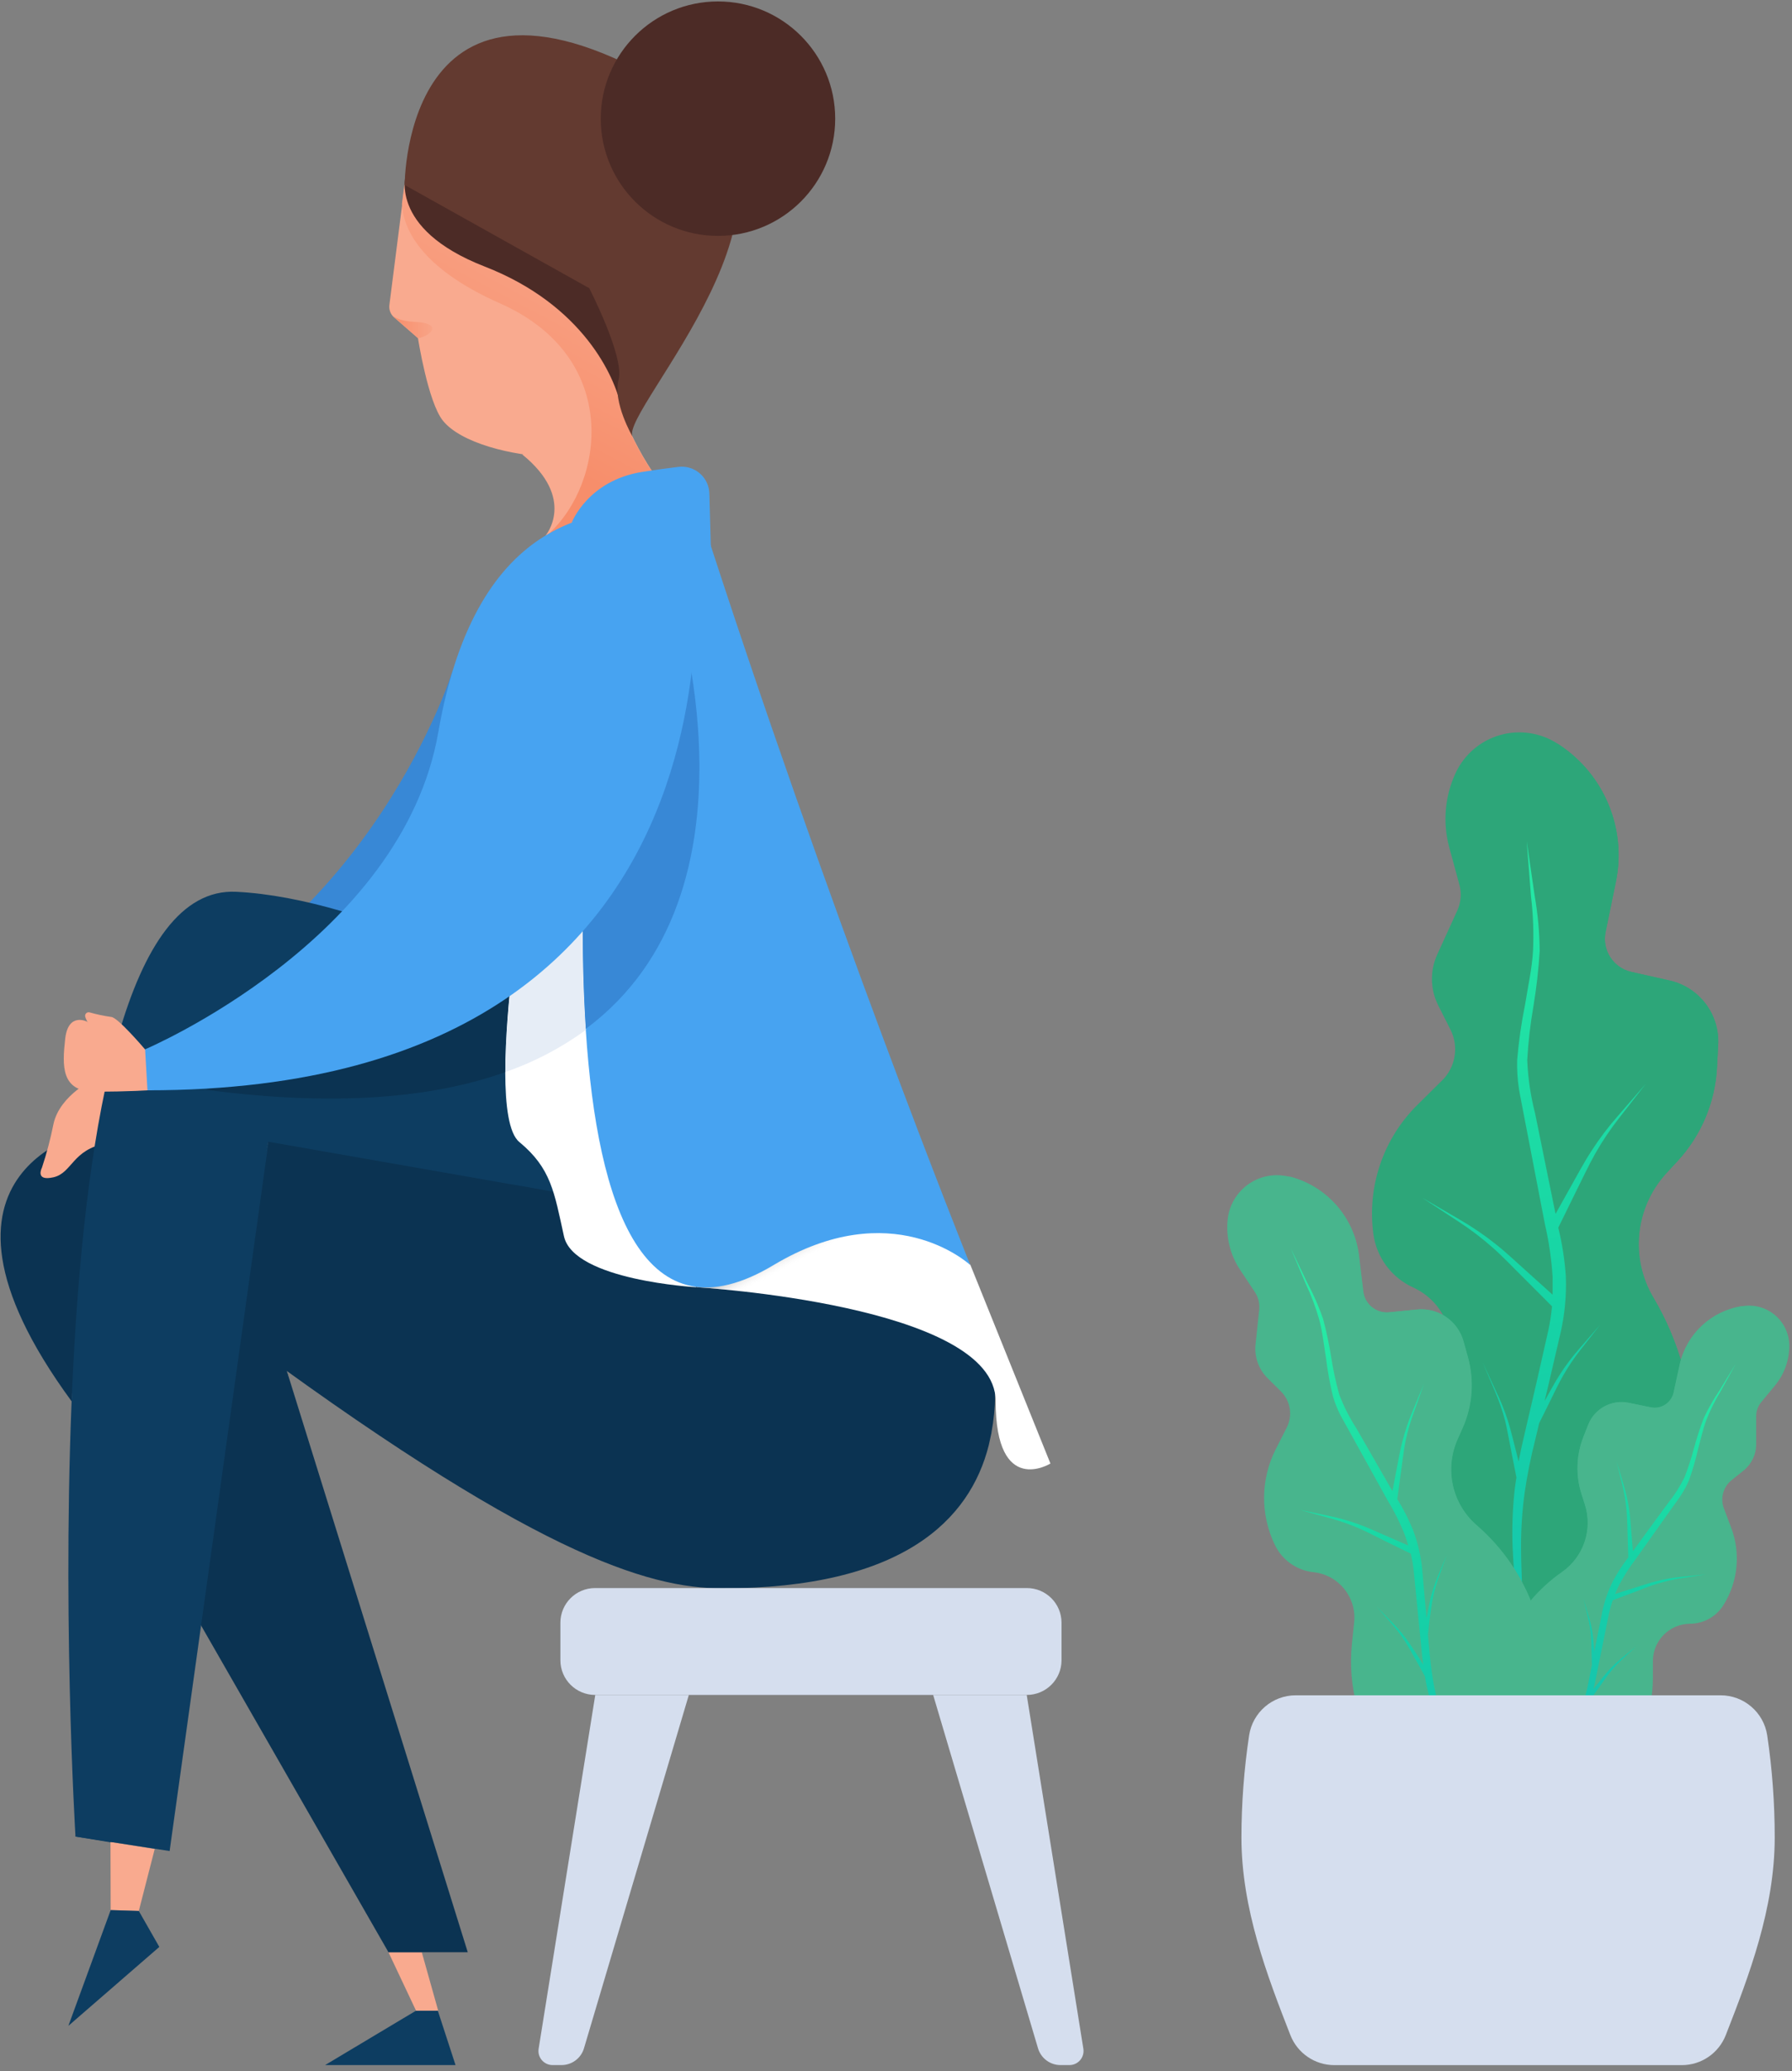 <?xml version="1.0" encoding="UTF-8"?>
<svg width="199px" height="230px" viewBox="0 0 199 230" version="1.1" xmlns="http://www.w3.org/2000/svg" xmlns:xlink="http://www.w3.org/1999/xlink">
    <rect x="0" y="0" width="199" height="230" fill="#808080" stroke="none"/>
    <!-- Generator: Sketch 53 (72520) - https://sketchapp.com -->
    <title>Woman sitting crossing legs</title>
    <desc>Created with Sketch.</desc>
    <defs>
        <linearGradient x1="38.104%" y1="73.306%" x2="69.172%" y2="4.404%" id="linearGradient-1">
            <stop stop-color="#F78E6B" offset="0%"></stop>
            <stop stop-color="#F9AA8F" offset="100%"></stop>
        </linearGradient>
        <linearGradient x1="57.014%" y1="62.57%" x2="41.872%" y2="44.912%" id="linearGradient-2">
            <stop stop-color="#FFFFFF" stop-opacity="0" offset="22%"></stop>
            <stop stop-color="#000000" offset="100%"></stop>
        </linearGradient>
        <linearGradient x1="-0.158%" y1="50%" x2="99.942%" y2="50%" id="linearGradient-3">
            <stop stop-color="#F78E6B" offset="0%"></stop>
            <stop stop-color="#F9AA8F" offset="100%"></stop>
        </linearGradient>
        <linearGradient x1="47.299%" y1="-11.333%" x2="55.193%" y2="115.127%" id="linearGradient-4">
            <stop stop-color="#28ECA5" offset="4%"></stop>
            <stop stop-color="#16D3A5" offset="52%"></stop>
            <stop stop-color="#16BDB3" offset="100%"></stop>
        </linearGradient>
        <linearGradient x1="71.099%" y1="-16.132%" x2="31.572%" y2="96.587%" id="linearGradient-5">
            <stop stop-color="#28ECA5" offset="4%"></stop>
            <stop stop-color="#16D3A5" offset="52%"></stop>
            <stop stop-color="#16BDB3" offset="100%"></stop>
        </linearGradient>
        <linearGradient x1="44.444%" y1="-1.865%" x2="68.406%" y2="113.738%" id="linearGradient-6">
            <stop stop-color="#28ECA5" offset="4%"></stop>
            <stop stop-color="#16D3A5" offset="52%"></stop>
            <stop stop-color="#16BDB3" offset="100%"></stop>
        </linearGradient>
    </defs>
    <g id="Illustrations" stroke="none" stroke-width="1" fill="none" fill-rule="evenodd">
        <g transform="translate(-1850, -1369)" fill-rule="nonzero" id="Woman-sitting-crossing-legs">
            <g transform="translate(1850, 1369)">
                <path d="M50.247,74.535 C50.247,74.535 41.303,103.105 14.333,113.781 L21.074,117.487 L49.54,102.53 C49.54,102.53 61.442,72.741 50.247,74.535 Z" id="Shape" fill="#3888D6"></path>
                <path d="M10.828,125.392 C10.828,125.392 -11.341,129.271 7.953,155.603 L10.828,125.392 Z" id="Shape" fill="#0B3352"></path>
                <path d="M10.613,119.732 C10.613,119.732 6.644,121.533 5.937,124.817 C5.611,126.458 5.183,128.078 4.655,129.666 C4.655,129.666 3.845,131.204 5.937,130.726 C8.029,130.248 8.015,127.65 11.798,126.957 C15.58,126.264 15.511,120.591 15.511,120.591 L12.38,118.838" id="Shape" fill="#F9AA8F"></path>
                <path d="M26.208,99.025 C1.87,97.875 8.383,203.931 8.383,203.931 L12.588,204.624 L29.789,126.812 L76.53,168.288 C76.53,168.288 99.641,182.642 107.705,140.48 C107.754,140.48 55.124,100.396 26.208,99.025 Z" id="Shape" fill="#0D3D61"></path>
                <path d="M16.1,116.517 C16.1,116.517 13.086,112.956 12.352,112.922 C11.54,112.809 10.737,112.64 9.948,112.416 C9.808,112.378 9.658,112.42 9.558,112.526 C9.458,112.632 9.424,112.784 9.47,112.922 C9.665,113.506 10.035,114.016 10.53,114.383 C11.219,114.89 11.66,115.666 11.742,116.517 L17.16,117.903" id="Shape" fill="#F9AA8F"></path>
                <path d="M12.082,115.54 L9.706,113.462 C9.706,113.462 7.579,112.319 7.239,115.353 C6.9,118.388 6.782,121.193 10.509,121.214 C14.236,121.235 16.869,121.041 16.869,121.041 L17.562,116.884" id="Shape" fill="#F9AA8F"></path>
                <polygon id="Shape" fill="#0D3D61" points="48.619 223.266 46.201 223.266 36.1 229.307 50.586 229.307"></polygon>
                <path d="M60.59,59.461 C60.59,59.461 64.054,55.373 57.985,50.455 L69.443,46.734 C69.443,46.734 73.385,56.433 77.625,56.433 L60.59,59.461 Z" id="Shape" fill="#F9AA8F"></path>
                <path d="M69.443,46.714 C65.841,36.814 70.247,19.114 70.247,19.114 L45.12,19.114 L43.243,33.849 C43.171,34.367 43.364,34.887 43.755,35.234 L46.416,37.548 C46.416,37.548 47.517,44.642 49.187,46.714 C53.101,51.598 71.591,52.616 69.443,46.714 Z" id="Shape" fill="#F9AA8F"></path>
                <path d="M60.964,59.239 L60.777,59.426 L77.59,56.44 C73.351,56.44 69.409,46.741 69.409,46.741 C66.638,39.155 68.591,27.004 69.644,21.732 L44.898,20.575 L44.898,20.575 L44.635,22.654 C44.767,25.203 46.478,29.671 55.498,33.676 C69.104,39.682 67.081,53.669 60.964,59.239 Z" id="Shape" fill="url(#linearGradient-1)"></path>
                <path d="M110.504,154.938 C110.491,156.321 110.357,157.701 110.102,159.06 L110.102,159.109 L109.797,160.494 C107.719,168.738 100.251,176.373 80.202,176.373 C71.958,176.373 59.052,172.604 25.085,147.276 L29.789,126.777 L56.419,131.446 L58.782,131.848 L66.402,133.234 L71.175,134.037 L104.525,139.94 L105.779,140.141 L107.74,140.487 C109.21,144.116 110.126,147.946 110.455,151.848 C110.571,152.874 110.587,153.909 110.504,154.938 L110.504,154.938 Z" id="Shape" fill="#0B3352"></path>
                <path d="M110.504,154.938 C110.491,156.321 110.357,157.701 110.102,159.06 L110.102,159.109 L109.797,160.494 C104.823,152.181 77.292,150.546 77.292,150.546 C77.292,150.546 63.728,149.798 62.62,144.921 C61.511,140.044 61.234,137.383 57.645,134.474 C54.057,131.564 57.645,109.257 57.645,109.257 L60.811,99.51 L64.781,110.462 C64.781,87.906 68.196,64.192 68.196,64.192 L77.59,64.095 C91.508,107.504 106.728,145.634 107.684,147.997 L107.684,148.045 L107.733,148.101 L110.504,154.938 Z" id="Shape" opacity="0.19"></path>
                <polygon id="Shape" fill="#0B3352" points="18.836 174.405 43.139 216.775 46.838 216.775 30.849 147.92 28.48 132.603"></polygon>
                <path d="M77.313,142.933 C77.313,142.933 63.707,142.177 62.627,137.273 C61.546,132.368 61.199,129.728 57.673,126.812 C56.502,125.849 56.114,122.759 56.108,119.046 C56.108,111.571 57.673,101.602 57.673,101.602 L60.832,91.903 L64.705,102.53 L64.802,102.793 L71.73,128.287 L77.313,142.933 Z" id="Shape" fill="#FFFFFF"></path>
                <polygon id="Shape" fill="#F9AA8F" points="17.181 205.317 15.414 212.196 12.29 212.099 12.269 204.527"></polygon>
                <polygon id="Shape" fill="#F9AA8F" points="43.139 216.775 46.201 223.266 48.66 223.259 46.838 216.775"></polygon>
                <polygon id="Shape" fill="#0D3D61" points="8.389 203.931 18.836 205.538 29.817 126.812"></polygon>
                <polygon id="Shape" fill="#0B3352" points="43.139 216.775 51.944 216.775 31.84 152.195"></polygon>
                <path d="M77.313,142.933 C77.313,142.933 110.566,144.872 110.566,155.583 C110.566,166.293 116.649,162.51 116.649,162.51 L107.767,140.466 C107.767,140.466 96.988,125.308 77.313,142.933 Z" id="Shape" fill="#FFFFFF"></path>
                <path d="M107.754,140.48 C107.754,140.48 96.988,125.308 77.313,142.933 C77.313,142.933 81.664,143.189 87.22,144.02 C96.164,139.455 105.045,142.759 109.659,145.219 L107.754,140.48 Z" id="Shape" fill="url(#linearGradient-2)" style="mix-blend-mode: color-burn;"></path>
                <path d="M107.747,140.473 C107.442,140.196 98.997,132.631 85.904,140.473 C71.522,149.098 66.347,134.023 65.058,114.473 C63.964,97.847 65.675,78.02 66.922,66.742 C67.538,61.199 68.037,57.736 68.037,57.736 L77.59,56.44 C91.868,100.895 107.504,139.864 107.747,140.473 Z" id="Shape" fill="#47A3F1"></path>
                <path d="M66.922,66.506 C65.578,78.469 64.838,90.492 64.705,102.53 L60.832,91.861 L57.673,101.56 C57.673,101.56 56.114,111.536 56.114,119.046 C48.127,121.893 37.333,122.925 22.861,121.006 C26.705,119.602 30.277,117.544 33.419,114.924 C40.673,108.999 45.5,100.617 46.984,91.37 C51.265,66.61 56.17,66.506 64.033,66.506 L66.922,66.506 Z" id="Shape" fill="#0B3352"></path>
                <path d="M65.058,114.363 C62.324,116.356 59.31,117.934 56.114,119.046 C56.114,111.571 57.68,101.602 57.68,101.602 L60.839,91.903 L64.705,102.53 C64.705,106.541 64.809,110.532 65.058,114.363 Z" id="Shape" fill="#E6EDF6"></path>
                <path d="M65.058,114.238 C63.964,97.611 65.675,78.283 66.922,66.506 L74.93,66.506 C74.93,66.506 85.516,99.066 65.058,114.238 Z" id="Shape" fill="#3888D6"></path>
                <path d="M76.648,56.537 C76.648,56.537 88.079,121.069 16.377,121.069 L16.114,116.517 C16.114,116.517 44.663,104.401 48.674,81.297 C52.976,56.537 66.929,56.433 74.798,56.433 L76.648,56.537 Z" id="Shape" fill="#47A3F1"></path>
                <path d="M46.132,35.747 C44.684,35.678 43.97,35.366 43.61,35.054 C43.657,35.113 43.708,35.169 43.762,35.22 L46.416,37.548 C47.836,37.34 49.242,35.892 46.132,35.747 Z" id="Shape" fill="url(#linearGradient-3)"></path>
                <path d="M45.12,19.114 C45.12,19.114 42.903,25.348 53.835,29.602 C64.767,33.856 68.293,41.885 68.945,45.106 C68.945,45.106 84.095,17.167 67.802,9.082 C55.422,2.937 46.831,8.618 45.12,19.114 Z" id="Shape" fill="#4C2B26"></path>
                <polyline id="Shape" fill="#0D3D61" points="12.29 212.099 7.593 224.95 17.693 216.186 15.414 212.196"></polyline>
                <path d="M44.94,20.541 C44.94,20.541 44.822,-9.131 76.205,10.807 C92.727,21.33 68.744,45.723 70.247,48.494 C70.247,48.494 68.016,44.663 68.695,42.162 C69.374,39.661 65.432,31.999 65.432,31.999" id="Shape" fill="#633A30"></path>
                <circle id="Oval" fill="#4C2B26" cx="79.731" cy="13.177" r="13.017"></circle>
                <path d="M78.775,54.791 C78.749,53.936 78.367,53.131 77.721,52.57 C77.075,52.01 76.224,51.745 75.373,51.84 C74.334,51.958 72.99,52.138 71.279,52.408 C65.266,53.371 63.486,58.04 63.486,58.04 C68.335,56.544 78.948,61.061 78.948,61.061 L78.775,54.791 Z" id="Shape" fill="#47A3F1"></path>
                <path d="M66.082,176.338 L114.032,176.338 C116.158,176.338 117.882,178.062 117.882,180.188 L117.882,184.355 C117.882,186.481 116.158,188.205 114.032,188.205 L66.082,188.205 C63.955,188.205 62.232,186.481 62.232,184.355 L62.232,180.188 C62.232,178.062 63.955,176.338 66.082,176.338 Z" id="Rectangle-path" fill="#D5DEEE"></path>
                <path d="M118.762,229.307 L117.771,229.307 C116.617,229.309 115.599,228.55 115.27,227.444 L103.625,188.205 L114.016,188.205 L120.307,227.499 C120.377,227.951 120.247,228.411 119.95,228.759 C119.653,229.106 119.219,229.307 118.762,229.307 Z" id="Shape" fill="#D5DEEE"></path>
                <path d="M61.359,229.307 L62.349,229.307 C63.504,229.309 64.522,228.55 64.85,227.444 L76.496,188.205 L66.104,188.205 L59.814,227.499 C59.743,227.951 59.873,228.411 60.17,228.759 C60.467,229.106 60.901,229.307 61.359,229.307 Z" id="Shape" fill="#D5DEEE"></path>
                <path d="M161.845,101.075 L159.601,105.994 C158.781,107.799 158.824,109.878 159.718,111.647 L161.062,114.307 C162.028,116.198 161.652,118.497 160.134,119.981 L157.405,122.683 C153.618,126.425 151.805,131.725 152.507,137.002 L152.507,137.002 C152.855,139.617 154.525,141.868 156.927,142.96 L156.927,142.96 C160.542,144.605 162.142,148.868 160.501,152.486 L159.116,155.499 C157.686,158.65 156.859,162.041 156.677,165.496 L156.677,165.496 C156.406,170.477 157.611,175.427 160.141,179.726 L165.323,188.434 L174.509,192.59 L184.083,175.271 C189.473,165.533 189.293,153.667 183.612,144.096 L183.612,144.096 C180.987,139.695 181.549,134.095 184.998,130.303 L186.355,128.855 C188.95,126.015 190.476,122.361 190.671,118.519 L190.803,115.991 C190.977,112.621 188.698,109.617 185.406,108.876 L181.153,107.92 C179.156,107.471 177.886,105.505 178.298,103.5 L179.442,97.923 C180.66,92.028 178.155,85.987 173.123,82.682 L173.006,82.606 C171.101,81.353 168.744,80.996 166.553,81.629 C164.363,82.262 162.559,83.821 161.617,85.897 L161.617,85.897 C160.444,88.449 160.199,91.33 160.924,94.044 L162.039,98.145 C162.323,99.114 162.254,100.152 161.845,101.075 Z" id="Shape" fill="#2DA679"></path>
                <path d="M183.633,144.131 C181.004,139.723 181.567,134.115 185.018,130.317 L186.355,128.855 C188.95,126.015 190.476,122.361 190.671,118.519 L190.803,115.991 C190.977,112.621 188.698,109.617 185.406,108.876 L181.153,107.92 C179.156,107.471 177.886,105.505 178.298,103.5 L179.442,97.923 C180.66,92.028 178.155,85.987 173.123,82.682 L173.006,82.606 L172.957,82.606 C171.922,81.92 170.58,81.907 169.532,82.573 C168.483,83.239 167.926,84.46 168.108,85.689 L170.138,99.828 C170.345,101.267 170.382,102.725 170.248,104.172 L169.556,111.889 C169.347,114.063 170.107,116.217 171.634,117.778 L171.634,117.778 C174.481,120.666 174.99,125.123 172.867,128.578 L172.867,128.578 C168.935,134.983 167.957,142.773 170.186,149.95 L170.186,149.95 C170.903,152.262 171.095,154.705 170.747,157.1 L168.427,173.033 L169.154,190.124 L174.495,192.549 L184.069,175.23 C189.439,165.517 189.273,153.689 183.633,144.131 Z" id="Shape" fill="#2DA679"></path>
                <path d="M170.422,99.461 C170.777,101.486 170.964,103.537 170.983,105.592 C170.857,107.642 170.626,109.684 170.29,111.709 C169.943,113.694 169.711,115.697 169.597,117.709 C169.679,119.706 169.972,121.689 170.47,123.625 L171.689,129.617 L172.742,134.792 L174.322,131.966 C175.112,130.58 175.846,129.153 176.726,127.809 C177.597,126.456 178.567,125.168 179.629,123.958 L182.774,120.334 L179.823,124.117 C178.839,125.368 177.95,126.69 177.162,128.073 C176.38,129.458 175.721,130.906 175.001,132.333 L173.047,136.317 C173.481,138.097 173.761,139.912 173.886,141.741 C173.963,143.836 173.767,145.932 173.304,147.976 L171.918,153.934 L171.523,155.576 C172.084,154.592 172.604,153.587 173.227,152.617 C173.87,151.619 174.585,150.67 175.368,149.777 L177.689,147.11 L175.514,149.881 C174.789,150.803 174.134,151.778 173.553,152.798 C172.978,153.809 172.493,154.876 171.96,155.943 L170.927,158.021 L170.491,159.85 C169.991,161.804 169.596,163.784 169.306,165.78 C169.033,167.777 168.901,169.791 168.911,171.807 C168.911,173.823 169.036,175.874 169.092,177.904 C169.168,181.984 169.299,186.058 169.334,190.138 C168.967,186.078 168.69,182.005 168.364,177.945 C168.233,175.908 168.073,173.892 167.976,171.828 C167.898,169.766 167.965,167.701 168.177,165.648 C168.226,165.115 168.323,164.589 168.399,164.062 L167.852,161.291 C167.616,160.134 167.429,158.97 167.159,157.827 C166.863,156.692 166.483,155.581 166.023,154.502 L164.637,151.246 L166.127,154.488 C166.651,155.553 167.095,156.655 167.457,157.786 C167.817,158.922 168.073,160.079 168.371,161.215 L168.641,162.295 C168.808,161.395 168.995,160.501 169.209,159.628 L170.595,153.664 L171.946,147.706 C172.132,146.83 172.267,145.944 172.348,145.052 L169.189,141.886 C168.045,140.764 166.958,139.593 165.773,138.547 C164.583,137.492 163.316,136.527 161.984,135.658 L157.952,133.012 L162.108,135.43 C163.501,136.236 164.833,137.143 166.092,138.145 C167.36,139.15 168.517,140.265 169.708,141.325 L172.417,143.764 C172.417,143.113 172.417,142.468 172.417,141.817 C172.293,139.82 172.004,137.836 171.551,135.887 L170.394,129.881 L169.237,123.874 C169.05,122.863 168.842,121.893 168.669,120.847 C168.513,119.804 168.451,118.749 168.482,117.695 C168.652,115.638 168.943,113.593 169.355,111.571 C169.673,109.555 170.131,107.56 170.242,105.564 C170.331,103.543 170.255,101.518 170.013,99.51 L169.542,93.413 L170.422,99.461 Z" id="Shape" fill="url(#linearGradient-4)"></path>
                <path d="M195.022,157.259 L195.022,160.363 C195.024,161.494 194.515,162.566 193.636,163.279 L192.306,164.346 C191.356,165.101 191.008,166.387 191.447,167.519 L192.23,169.597 C193.322,172.444 193.012,175.639 191.392,178.222 L191.392,178.222 C190.594,179.512 189.188,180.297 187.672,180.301 L187.672,180.301 C185.403,180.319 183.569,182.154 183.55,184.423 L183.55,186.321 C183.55,188.303 183.179,190.267 182.455,192.112 L182.455,192.112 C181.41,194.772 179.602,197.064 177.259,198.701 L172.5,201.977 L166.722,201.977 L165.836,190.678 C165.336,184.331 168.235,178.195 173.456,174.551 L173.456,174.551 C175.863,172.873 176.89,169.818 175.985,167.027 L175.638,165.953 C174.958,163.859 175.026,161.594 175.832,159.545 L176.366,158.194 C177.074,156.398 178.971,155.372 180.862,155.763 L183.307,156.268 C184.454,156.505 185.581,155.782 185.843,154.64 L186.536,151.461 C187.307,148.099 190.054,145.55 193.463,145.032 L193.546,145.032 C194.835,144.831 196.147,145.204 197.138,146.053 C198.129,146.901 198.7,148.14 198.701,149.445 L198.701,149.445 C198.698,151.05 198.137,152.606 197.114,153.844 L195.562,155.721 C195.212,156.157 195.021,156.7 195.022,157.259 L195.022,157.259 Z" id="Shape" fill="#48B58D"></path>
                <path d="M173.47,174.578 C175.882,172.898 176.911,169.838 176.005,167.041 L175.659,165.967 C174.978,163.873 175.047,161.608 175.853,159.559 L176.386,158.208 C177.094,156.412 178.992,155.386 180.883,155.777 L183.328,156.282 C184.475,156.519 185.601,155.796 185.864,154.654 L186.556,151.474 C187.327,148.113 190.074,145.564 193.484,145.045 L193.567,145.045 L193.567,145.045 C194.273,144.933 194.978,145.248 195.365,145.848 C195.752,146.448 195.748,147.22 195.355,147.817 L190.948,154.71 C190.499,155.41 190.134,156.161 189.861,156.947 L188.406,161.139 C187.997,162.32 187.086,163.261 185.919,163.709 L185.919,163.709 C183.751,164.541 182.43,166.745 182.718,169.05 L182.718,169.05 C183.251,173.32 181.916,177.613 179.054,180.827 L179.054,180.827 C178.131,181.862 177.452,183.091 177.065,184.423 L174.495,193.297 L170.068,202.033 L166.708,202.033 L165.822,190.734 C165.318,184.372 168.23,178.221 173.47,174.578 L173.47,174.578 Z" id="Shape" fill="#48B58D"></path>
                <path d="M190.948,154.398 C190.284,155.369 189.7,156.393 189.203,157.46 C188.783,158.558 188.42,159.677 188.115,160.813 C187.821,161.927 187.463,163.024 187.041,164.097 C186.525,165.118 185.903,166.081 185.185,166.972 L183.106,169.805 L181.333,172.251 L181.18,170.401 C181.097,169.493 181.049,168.572 180.917,167.63 C180.783,166.718 180.581,165.817 180.314,164.935 L179.532,162.302 L180.176,164.977 C180.392,165.86 180.543,166.759 180.626,167.664 C180.709,168.565 180.709,169.48 180.744,170.401 L180.82,172.936 C180.175,173.768 179.603,174.653 179.109,175.583 C178.57,176.661 178.174,177.804 177.931,178.984 L177.239,182.448 L177.052,183.397 C176.996,182.753 176.955,182.102 176.864,181.451 C176.766,180.778 176.618,180.113 176.421,179.462 L175.846,177.523 L176.317,179.49 C176.481,180.153 176.594,180.826 176.657,181.506 C176.719,182.199 176.719,182.843 176.74,183.522 L176.781,184.859 L176.573,185.912 C176.372,187.05 176.111,188.176 175.791,189.286 C175.461,190.392 175.053,191.473 174.571,192.521 C174.08,193.567 173.539,194.599 173.033,195.659 C172.029,197.738 170.99,199.858 170.006,201.977 C171.163,199.948 172.264,197.89 173.401,195.846 C173.955,194.814 174.509,193.768 175.049,192.75 C175.588,191.694 176.051,190.601 176.435,189.48 C176.532,189.189 176.608,188.891 176.698,188.6 L177.64,187.277 C178.035,186.73 178.409,186.168 178.832,185.649 C179.257,185.128 179.72,184.639 180.217,184.187 L181.707,182.802 L180.12,184.09 C179.595,184.515 179.102,184.978 178.645,185.476 C178.188,185.981 177.779,186.522 177.356,187.048 L176.955,187.547 C177.079,187.041 177.19,186.529 177.287,186.023 L177.98,182.594 L178.673,179.171 C178.784,178.669 178.925,178.174 179.095,177.689 L181.492,176.788 C182.351,176.47 183.196,176.095 184.062,175.853 C184.933,175.584 185.822,175.381 186.723,175.243 L189.438,174.821 L186.702,175.098 C185.784,175.188 184.874,175.345 183.979,175.569 C183.079,175.791 182.213,176.102 181.34,176.366 L179.352,176.996 C179.49,176.65 179.642,176.303 179.809,175.985 C180.346,174.972 180.967,174.005 181.665,173.096 L183.688,170.242 L185.711,167.387 C186.051,166.902 186.404,166.452 186.723,165.946 C187.051,165.439 187.334,164.904 187.568,164.346 C187.965,163.233 188.296,162.097 188.558,160.945 C188.87,159.815 189.106,158.672 189.514,157.605 C189.946,156.53 190.465,155.492 191.066,154.502 L192.757,151.433 L190.948,154.398 Z" id="Shape" fill="url(#linearGradient-5)"></path>
                <path d="M139.829,145.482 L139.427,149.278 C139.28,150.668 139.772,152.049 140.764,153.033 L142.254,154.509 C143.306,155.564 143.565,157.174 142.898,158.506 L141.672,160.917 C139.974,164.261 139.944,168.208 141.589,171.579 L141.589,171.579 C142.403,173.25 144.021,174.384 145.87,174.578 L145.87,174.578 C148.64,174.873 150.654,177.348 150.38,180.12 L150.137,182.441 C149.882,184.866 150.084,187.317 150.733,189.667 L150.733,189.667 C151.679,193.06 153.607,196.097 156.275,198.396 L161.637,203.044 L168.711,203.786 L171.246,190.076 C172.672,182.375 169.912,174.496 163.993,169.369 L163.993,169.369 C161.261,167.007 160.397,163.135 161.866,159.836 L162.434,158.561 C163.536,156.085 163.741,153.303 163.016,150.692 L162.538,148.973 C161.915,146.676 159.717,145.17 157.349,145.42 L154.294,145.724 C152.86,145.871 151.572,144.842 151.398,143.411 L150.92,139.427 C150.411,135.225 147.392,131.759 143.3,130.677 L143.203,130.677 C141.651,130.266 139.997,130.554 138.676,131.465 C137.354,132.376 136.497,133.819 136.33,135.416 L136.33,135.416 C136.127,137.384 136.617,139.361 137.716,141.007 L139.372,143.501 C139.75,144.088 139.911,144.788 139.829,145.482 Z" id="Shape" fill="#48B58D"></path>
                <path d="M163.979,169.369 C161.243,167.007 160.374,163.134 161.838,159.829 L162.406,158.555 C163.508,156.078 163.714,153.296 162.988,150.685 L162.51,148.967 C161.887,146.669 159.689,145.163 157.321,145.413 L154.266,145.717 C152.832,145.864 151.544,144.835 151.37,143.404 L150.892,139.42 C150.386,135.216 147.366,131.746 143.272,130.664 L143.175,130.664 L143.133,130.664 C142.305,130.473 141.44,130.772 140.908,131.435 C140.375,132.097 140.268,133.006 140.633,133.774 L145.142,142.78 C145.6,143.694 145.949,144.659 146.182,145.655 L147.422,150.969 C147.772,152.467 148.765,153.735 150.137,154.433 L150.137,154.433 C152.669,155.734 153.997,158.585 153.366,161.36 L153.366,161.36 C152.164,166.517 153.247,171.941 156.338,176.241 L156.338,176.241 C157.332,177.627 158.004,179.217 158.305,180.896 L160.314,192.085 L164.609,203.342 L168.717,203.772 L171.253,190.062 C172.668,182.362 169.901,174.489 163.979,169.369 Z" id="Shape" fill="#48B58D"></path>
                <path d="M145.184,142.468 C145.871,143.742 146.453,145.069 146.923,146.438 C147.296,147.835 147.596,149.25 147.823,150.678 C148.04,152.079 148.339,153.467 148.717,154.834 C149.216,156.149 149.852,157.408 150.615,158.589 L152.763,162.323 L154.627,165.572 L155.056,163.335 C155.278,162.233 155.451,161.118 155.749,160.009 C156.029,158.91 156.39,157.834 156.83,156.788 L158.125,153.67 L156.996,156.857 C156.614,157.891 156.309,158.952 156.081,160.03 C155.86,161.125 155.749,162.247 155.589,163.362 L155.167,166.459 C155.852,167.561 156.44,168.72 156.927,169.923 C157.448,171.309 157.785,172.758 157.931,174.232 L158.312,178.527 L158.416,179.712 C158.568,178.929 158.7,178.139 158.894,177.356 C159.101,176.546 159.367,175.751 159.691,174.98 L160.647,172.68 L159.815,175.029 C159.526,175.805 159.294,176.601 159.123,177.412 C158.963,178.215 158.88,179.047 158.755,179.864 L158.575,181.506 L158.693,182.822 C158.794,184.239 158.969,185.65 159.22,187.048 C159.483,188.444 159.844,189.819 160.3,191.163 C160.764,192.5 161.291,193.851 161.783,195.202 C162.746,197.911 163.736,200.606 164.672,203.321 C163.522,200.689 162.427,198.036 161.305,195.389 C160.764,194.059 160.21,192.743 159.684,191.392 C159.171,190.037 158.755,188.648 158.437,187.235 C158.354,186.868 158.298,186.494 158.229,186.127 L157.259,184.374 C156.843,183.681 156.455,182.919 156.012,182.233 C155.562,181.542 155.062,180.884 154.516,180.266 L152.874,178.395 L154.62,180.176 C155.206,180.77 155.748,181.407 156.241,182.081 C156.739,182.774 157.162,183.467 157.626,184.159 L158.049,184.852 C157.959,184.215 157.889,183.577 157.834,182.947 L157.411,178.659 L156.989,174.377 C156.918,173.75 156.809,173.128 156.663,172.514 L153.795,171.114 C152.784,170.616 151.793,170.075 150.768,169.646 C149.738,169.205 148.678,168.842 147.595,168.558 L144.339,167.651 L147.643,168.343 C148.755,168.572 149.848,168.882 150.913,169.272 C151.987,169.66 152.992,170.145 154.038,170.588 L156.386,171.613 C156.255,171.177 156.116,170.74 155.957,170.311 C155.43,169.004 154.795,167.743 154.058,166.542 L151.98,162.787 L149.902,159.033 C149.548,158.402 149.209,157.799 148.849,157.134 C148.513,156.468 148.237,155.772 148.024,155.056 C147.681,153.643 147.422,152.211 147.248,150.768 C147.013,149.382 146.874,147.914 146.507,146.556 C146.116,145.184 145.614,143.847 145.004,142.558 L143.327,138.589 L145.184,142.468 Z" id="Shape" fill="url(#linearGradient-6)"></path>
                <path d="M137.861,204.035 C137.861,211.939 140.723,219.394 143.293,225.975 C144.078,227.988 146.016,229.313 148.177,229.314 L186.764,229.314 C188.925,229.313 190.863,227.988 191.648,225.975 C194.218,219.394 197.08,211.939 197.08,204.035 C197.083,200.239 196.805,196.449 196.248,192.694 C195.857,190.132 193.651,188.241 191.059,188.247 L143.902,188.247 C141.311,188.241 139.104,190.132 138.714,192.694 C138.15,196.448 137.865,200.239 137.861,204.035 Z" id="Shape" fill="#D5DEEE"></path>
            </g>
        </g>
    </g>
</svg>